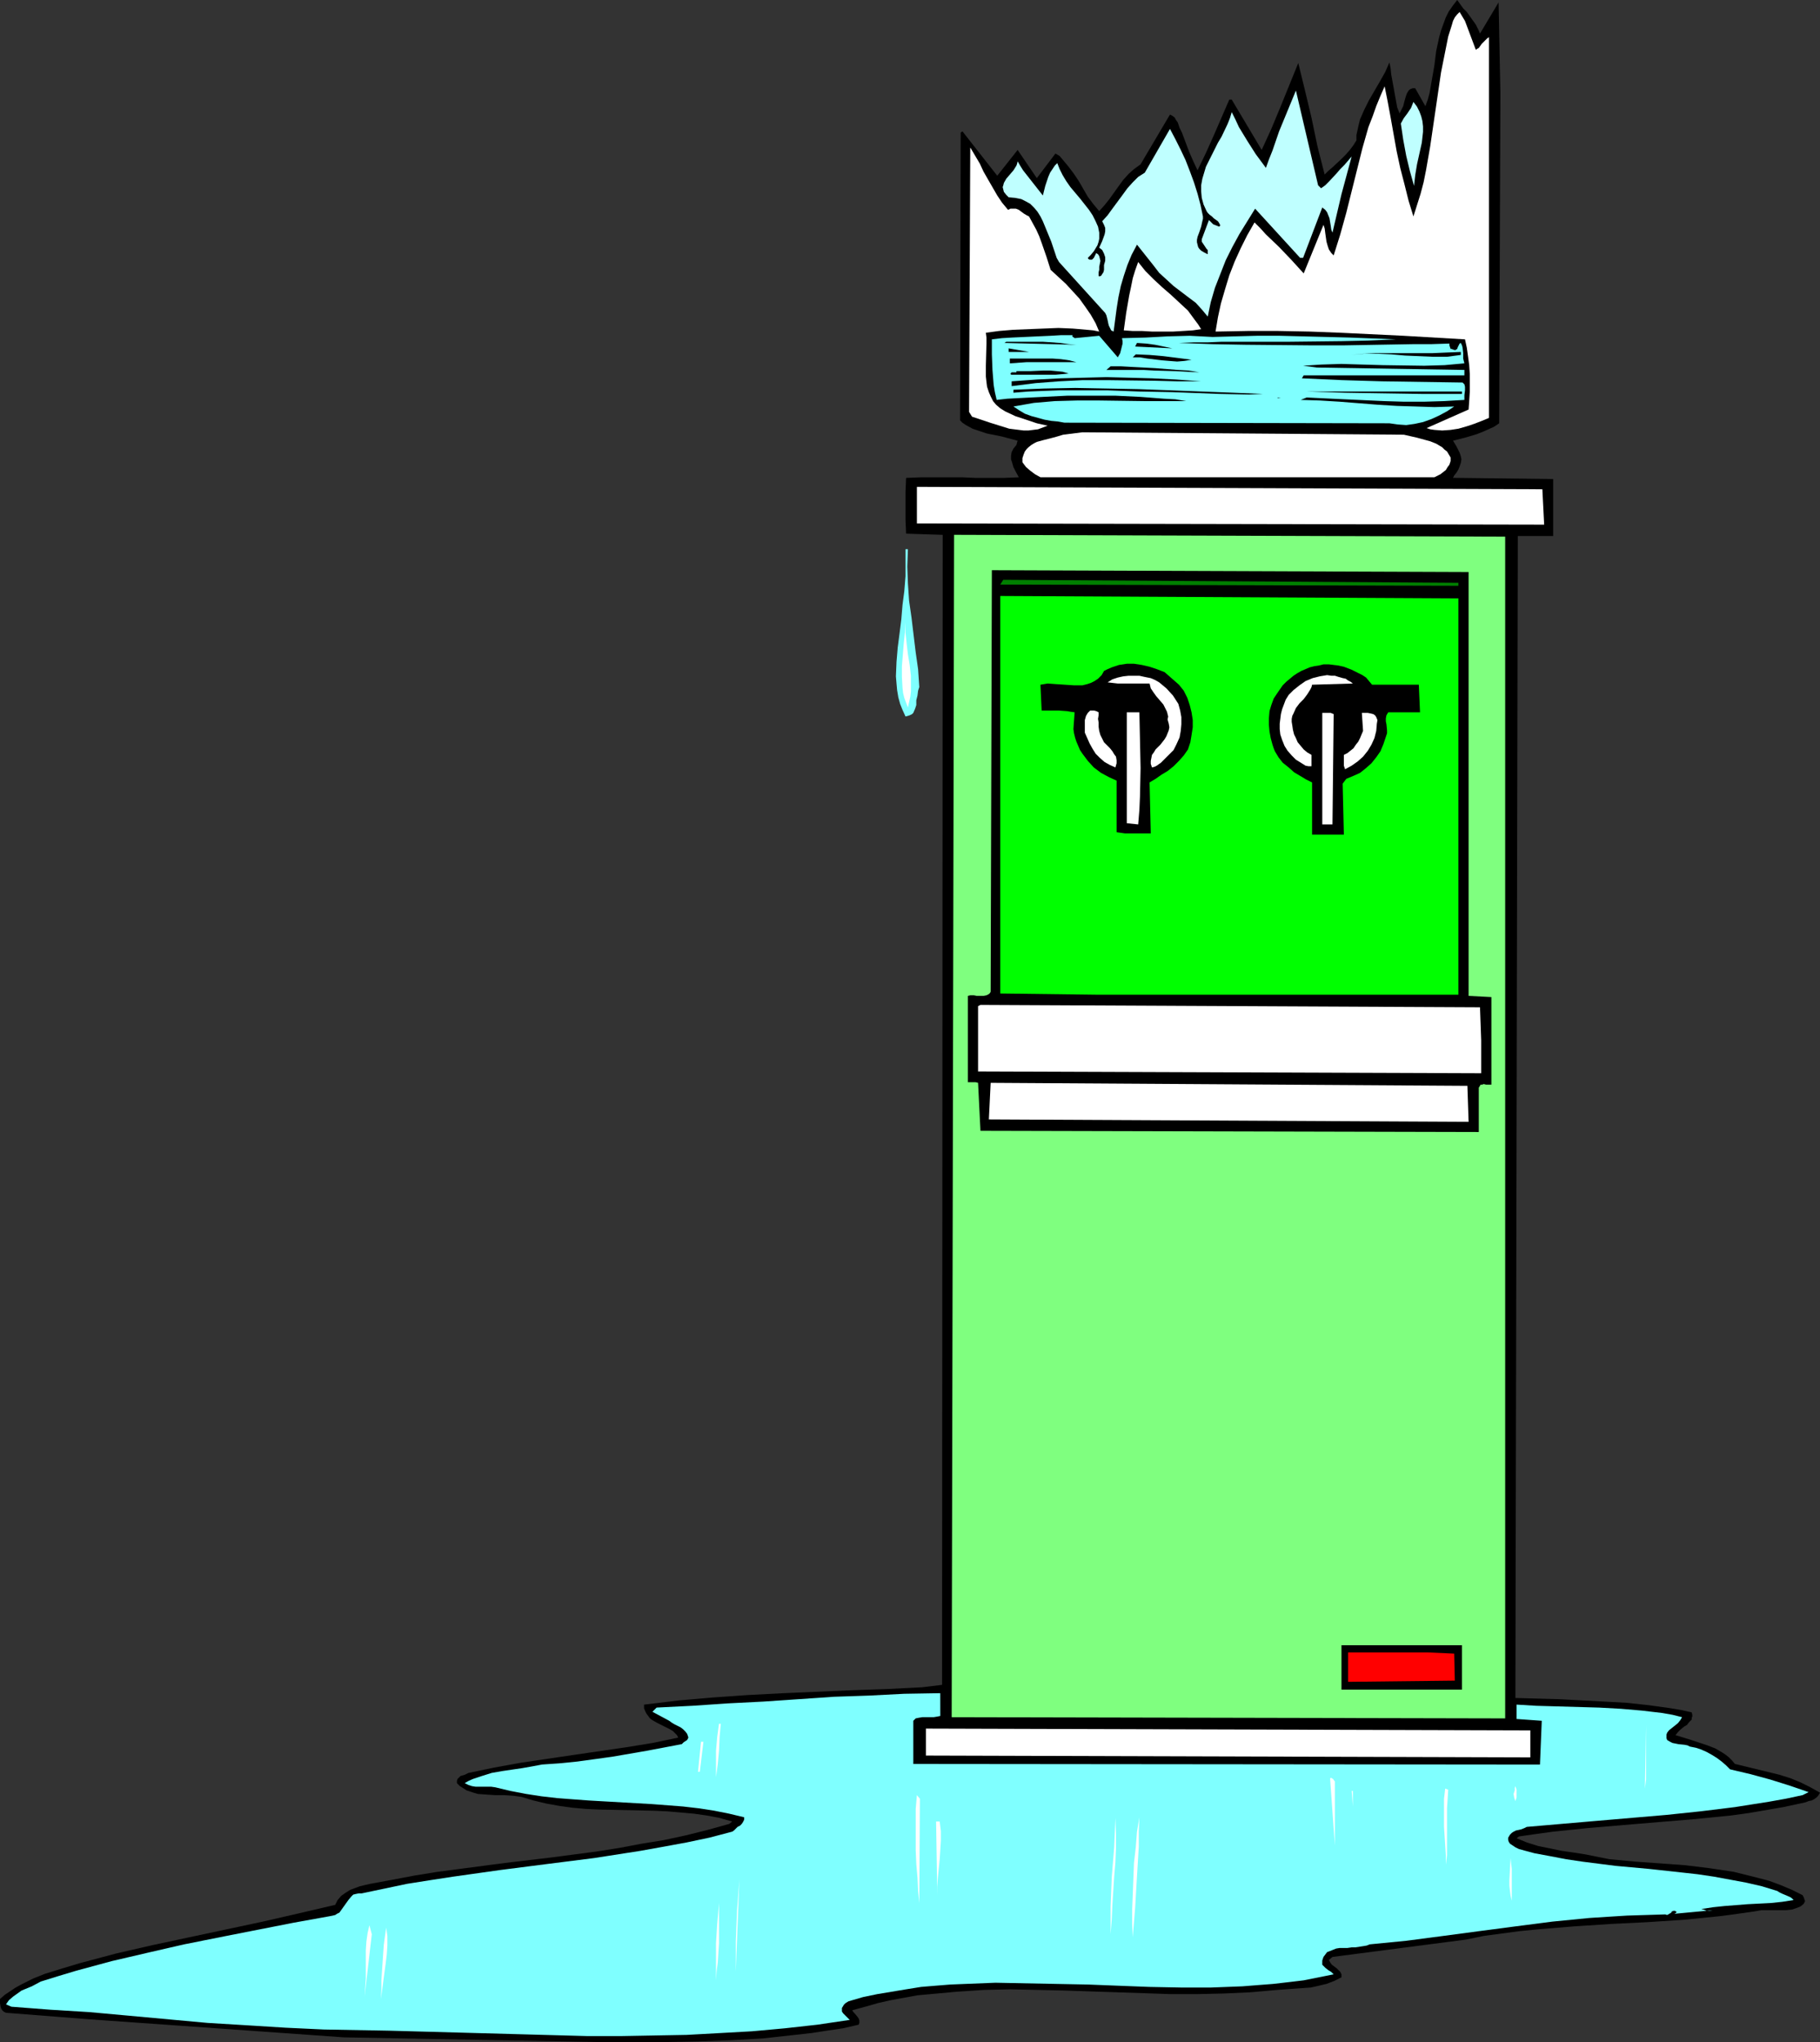 <?xml version="1.0" encoding="UTF-8" standalone="no"?>
<svg
   version="1.0"
   width="129.766mm"
   height="145.609mm"
   id="svg58"
   sodipodi:docname="Water Cooler - Broken.wmf"
   xmlns:inkscape="http://www.inkscape.org/namespaces/inkscape"
   xmlns:sodipodi="http://sodipodi.sourceforge.net/DTD/sodipodi-0.dtd"
   xmlns="http://www.w3.org/2000/svg"
   xmlns:svg="http://www.w3.org/2000/svg">
  <rect width="100%" height="100%" fill="#333333" stroke="none"/>
  <sodipodi:namedview
     id="namedview58"
     pagecolor="#ffffff"
     bordercolor="#000000"
     borderopacity="0.25"
     inkscape:showpageshadow="2"
     inkscape:pageopacity="0.0"
     inkscape:pagecheckerboard="0"
     inkscape:deskcolor="#d1d1d1"
     inkscape:document-units="mm" />
  <defs
     id="defs1">
    <pattern
       id="WMFhbasepattern"
       patternUnits="userSpaceOnUse"
       width="6"
       height="6"
       x="0"
       y="0" />
  </defs>
  <path
     style="fill:#000000;fill-opacity:1;fill-rule:evenodd;stroke:none"
     d="m 398.828,9.048 5.01,-8.402 0.485,24.398 -0.323,89.029 -1.454,0.969 -1.454,0.646 -1.454,0.646 -1.616,0.646 -3.232,0.969 -3.232,0.808 0.97,1.616 0.808,1.616 0.323,0.969 0.162,0.808 -0.162,0.969 -0.323,0.969 -0.323,0.808 -0.485,0.808 -0.646,0.808 -0.323,0.646 v 0 l 26.987,0.323 v 15.35 h -9.534 l -0.646,313.137 5.818,0.162 5.979,0.162 5.979,0.323 6.141,0.323 5.979,0.323 5.979,0.646 5.818,0.808 2.909,0.485 2.909,0.646 0.162,0.646 v 0.485 l -0.162,0.323 v 0.485 l -0.646,0.646 -0.646,0.808 -0.808,0.485 -0.97,0.808 -0.646,0.646 -0.646,0.808 4.202,1.293 4.363,1.454 2.101,0.808 1.939,1.131 0.97,0.646 0.808,0.646 0.808,0.808 0.808,0.969 5.979,1.454 5.979,1.454 3.07,0.969 2.747,1.131 2.586,1.293 2.586,1.454 -0.485,0.808 -0.485,0.485 -0.646,0.485 -0.646,0.323 -0.808,0.162 -0.808,0.323 -1.454,0.323 -4.525,0.969 -4.686,0.808 -4.686,0.808 -4.686,0.646 -9.696,0.969 -19.392,1.616 -9.534,0.808 -9.373,0.969 -4.686,0.646 -4.525,0.646 -0.646,0.485 2.747,1.131 3.07,0.969 3.232,0.646 3.07,0.646 3.394,0.485 3.07,0.485 3.232,0.646 3.232,0.646 6.949,0.646 13.413,0.969 6.626,0.808 3.232,0.485 3.232,0.485 3.232,0.808 3.232,0.808 3.07,0.808 3.07,1.131 3.07,1.293 2.909,1.454 0.323,0.646 0.162,0.485 0.162,0.485 -0.162,0.323 -0.162,0.323 -0.323,0.323 -0.646,0.485 -0.808,0.323 -1.454,0.485 -1.616,0.162 h -1.616 -1.616 -1.778 -1.616 l -1.778,0.323 -4.525,0.646 -4.848,0.646 -4.848,0.485 -4.848,0.485 -9.858,0.646 -9.858,0.485 -9.858,0.646 -9.858,0.808 -4.848,0.485 -4.848,0.646 -4.848,0.646 -4.686,0.969 -36.037,4.686 -0.97,0.808 0.323,0.646 0.485,0.646 1.293,0.969 0.485,0.485 0.485,0.485 0.323,0.646 v 0.323 0.485 l -1.939,0.969 -2.101,0.808 -2.101,0.485 -2.101,0.485 -2.262,0.162 -2.262,0.162 -4.525,0.323 -7.272,0.646 -7.11,0.323 -7.272,0.162 h -7.11 l -14.382,-0.485 -14.382,-0.485 -7.272,-0.162 -7.11,-0.162 -7.11,0.162 -7.272,0.485 -7.11,0.646 -3.555,0.323 -7.11,1.293 -3.555,0.808 -3.394,0.969 -3.555,0.969 0.323,0.485 0.323,0.323 0.808,0.969 0.323,0.485 0.162,0.485 v 0.646 l -0.162,0.485 -4.202,0.969 -4.363,0.646 -4.202,0.646 -4.363,0.485 -8.726,0.969 -8.726,0.485 -8.726,0.323 -8.888,0.162 h -8.888 -8.726 L 92.758,549.041 69.973,547.425 47.187,545.809 24.402,544.194 1.616,542.416 0.97,542.093 0.646,541.77 0.323,541.285 0.162,540.8 0,539.831 v -1.131 l 1.293,-1.131 1.454,-0.969 1.454,-0.969 1.454,-0.808 3.232,-1.616 3.232,-1.293 4.686,-1.454 4.848,-1.454 9.696,-2.585 9.858,-2.262 9.858,-2.101 19.715,-4.201 9.858,-2.262 9.696,-2.262 0.646,-1.293 0.97,-1.131 1.131,-0.808 1.293,-0.808 1.293,-0.485 1.293,-0.485 2.747,-0.646 6.141,-1.131 5.979,-1.131 5.979,-0.969 6.141,-0.808 12.282,-1.616 12.282,-1.454 12.282,-1.616 6.141,-0.969 5.979,-1.131 5.979,-0.969 5.979,-1.293 5.818,-1.454 5.818,-1.616 0.808,-0.646 -3.394,-0.969 -3.394,-0.646 -3.394,-0.485 -3.555,-0.323 -3.717,-0.323 -3.555,-0.162 -7.434,-0.162 -7.434,-0.162 -3.555,-0.162 -3.555,-0.323 -3.555,-0.485 -3.555,-0.646 -3.394,-0.808 -3.232,-0.969 -2.262,-0.323 -2.424,-0.162 h -2.424 l -2.424,-0.162 -2.262,-0.162 -1.131,-0.323 -0.97,-0.323 -0.97,-0.323 -0.97,-0.646 -0.808,-0.485 -0.808,-0.808 v -0.646 l 0.162,-0.485 0.485,-0.485 0.323,-0.323 1.131,-0.323 0.97,-0.485 6.949,-1.454 7.11,-1.293 14.221,-2.101 14.382,-2.101 6.949,-1.131 6.949,-1.454 -0.323,-0.646 -0.646,-0.646 -0.485,-0.485 -0.808,-0.485 -1.616,-0.808 -1.616,-0.808 -1.454,-0.808 -0.646,-0.485 -0.485,-0.646 -0.485,-0.646 -0.323,-0.646 -0.323,-0.808 v -0.969 l 9.373,-1.131 9.373,-0.808 9.211,-0.646 9.373,-0.485 18.746,-0.808 9.373,-0.323 9.534,-0.485 5.333,-0.646 0.162,-309.906 -9.858,-0.323 -0.162,-3.716 v -3.555 -3.878 l 0.162,-3.878 4.04,-0.162 h 3.878 7.272 l 3.555,0.162 h 3.717 3.878 l 4.04,-0.162 -0.97,-1.777 -0.485,-0.969 -0.323,-1.131 -0.323,-0.969 v -0.969 l 0.162,-0.969 0.485,-0.969 0.808,-0.969 0.162,-0.646 0.162,-0.485 -4.202,-1.131 -4.04,-0.808 -1.939,-0.646 -1.939,-0.646 -1.778,-0.969 -0.97,-0.646 -0.646,-0.646 0.162,-77.557 0.485,-0.323 9.373,11.957 5.494,-6.948 5.171,7.594 5.01,-6.625 1.131,0.646 0.808,0.969 1.616,1.939 1.454,1.939 1.293,1.939 2.424,4.201 1.454,1.939 1.616,1.939 1.454,-1.616 1.293,-1.616 2.424,-3.393 1.293,-1.777 1.454,-1.616 1.454,-1.293 1.778,-1.293 7.918,-13.411 0.646,0.323 0.646,0.485 0.323,0.646 0.485,0.646 0.485,1.454 0.646,1.293 1.939,5.17 1.131,2.585 1.131,2.424 2.262,-4.686 2.101,-4.686 2.101,-4.847 2.101,-4.847 h 0.646 l 8.08,13.573 2.586,-5.655 2.424,-5.817 2.424,-5.978 2.424,-5.978 1.778,7.271 1.778,7.433 0.808,3.878 0.808,3.878 1.939,7.594 0.97,-0.969 1.131,-0.969 2.424,-2.262 1.131,-1.131 1.131,-1.293 0.97,-1.293 0.808,-1.293 v -1.454 l 0.323,-1.454 0.323,-1.454 0.323,-1.293 1.131,-2.585 1.293,-2.585 2.909,-5.009 1.454,-2.585 1.131,-2.585 0.323,1.616 0.162,1.616 0.646,3.555 0.646,3.555 0.323,1.777 0.646,1.616 0.485,-0.969 0.485,-0.969 0.162,-0.646 0.162,-0.646 0.323,-1.131 0.323,-0.969 0.485,-0.808 0.323,-0.323 0.323,-0.162 0.485,-0.162 h 0.646 l 2.747,4.847 0.646,-1.777 0.485,-1.777 0.646,-3.716 0.646,-3.716 0.485,-3.878 0.808,-3.716 0.485,-1.777 0.646,-1.777 0.646,-1.777 0.808,-1.616 1.131,-1.616 L 392.688,0 l 1.616,2.262 0.97,0.969 0.808,1.131 1.616,2.262 0.646,1.293 z"
     id="path1" />
  <path
     style="fill:#ffffff;fill-opacity:1;fill-rule:evenodd;stroke:none"
     d="m 393.334,3.232 1.454,2.424 0.97,2.585 0.97,2.585 0.97,2.585 0.485,-0.323 0.323,-0.162 0.808,-1.131 0.97,-0.969 0.485,-0.485 0.485,-0.323 V 112.62 l -1.939,0.808 -2.101,0.808 -1.939,0.646 -2.262,0.646 -2.101,0.323 -2.262,0.162 -2.101,-0.162 -1.131,-0.162 -0.97,-0.323 11.312,-5.009 0.162,-2.262 0.162,-2.585 v -2.262 -2.424 l -0.162,-2.424 -0.323,-2.424 -0.323,-2.262 -0.485,-2.262 -16.645,-0.969 -16.806,-0.808 -8.403,-0.323 -8.403,-0.162 h -8.403 l -8.565,0.162 0.646,-3.878 0.808,-3.716 1.131,-3.878 1.131,-3.716 1.454,-3.716 1.616,-3.555 1.778,-3.555 1.939,-3.393 1.616,1.616 1.454,1.616 3.555,3.393 3.394,3.555 3.232,3.555 5.333,-13.088 0.323,0.969 0.162,1.293 0.323,2.262 0.323,1.131 0.323,0.969 0.646,0.969 0.646,0.646 1.778,-5.655 1.616,-5.817 1.454,-5.817 1.454,-5.817 1.454,-5.817 1.616,-5.655 1.131,-2.908 0.97,-2.747 1.131,-2.747 1.131,-2.585 0.808,4.039 0.808,4.363 0.808,4.524 0.808,4.524 0.97,4.524 1.131,4.363 1.131,4.524 1.293,4.201 0.97,-3.07 0.97,-3.07 0.808,-3.07 0.646,-3.232 1.131,-6.463 0.97,-6.625 0.97,-6.625 0.97,-6.625 1.293,-6.463 0.646,-3.232 0.97,-3.07 0.323,-1.131 0.485,-0.969 0.646,-0.808 z"
     id="path2" />
  <path
     style="fill:#bfffff;fill-opacity:1;fill-rule:evenodd;stroke:none"
     d="m 356.004,50.735 1.131,-0.808 0.97,-0.969 2.101,-2.262 0.97,-1.131 1.131,-1.131 1.939,-2.262 -2.747,10.179 -2.424,10.341 -0.323,-0.808 -0.162,-1.131 -0.162,-0.969 -0.162,-0.969 -0.323,-0.808 -0.323,-0.808 -0.485,-0.646 -0.808,-0.646 -5.171,13.573 h -0.808 l -12.12,-13.249 -2.101,3.393 -2.101,3.393 -1.939,3.555 -1.778,3.555 -1.454,3.716 -1.454,3.716 -1.131,3.878 -0.808,3.878 -0.808,-0.969 -0.808,-0.969 -1.616,-1.777 -1.939,-1.454 -4.04,-3.07 -1.939,-1.777 -1.939,-1.777 -1.616,-2.101 -4.363,-5.494 -1.454,2.747 -1.131,2.747 -0.97,2.908 -0.808,2.747 -0.646,3.07 -0.485,3.07 -0.808,6.14 -0.646,-0.323 -0.323,-0.646 -0.323,-0.646 -0.162,-0.646 -0.162,-0.808 -0.323,-1.293 -0.323,-0.646 -12.443,-13.734 -0.646,-1.131 -0.485,-1.454 -0.97,-2.908 -1.131,-2.747 -1.131,-2.747 -0.646,-1.293 -0.808,-1.293 -0.808,-0.969 -1.131,-1.131 -1.131,-0.646 -1.293,-0.646 -1.616,-0.323 -1.778,-0.162 -0.646,-0.646 -0.646,-0.808 -0.162,-0.646 -0.162,-0.646 0.162,-0.485 0.162,-0.646 0.646,-1.131 0.97,-1.131 0.97,-1.131 0.808,-1.293 0.162,-0.485 0.162,-0.646 0.646,1.131 0.808,1.293 1.778,2.262 1.778,2.262 1.778,2.262 0.646,-2.585 0.808,-2.424 0.485,-1.131 0.646,-0.969 0.646,-0.969 0.646,-0.646 0.646,1.616 0.808,1.616 0.97,1.616 1.131,1.616 2.586,3.07 2.424,3.07 0.97,1.454 0.808,1.616 0.646,1.454 0.323,1.616 v 0.808 0.808 l -0.162,0.808 -0.323,0.969 -0.485,0.808 -0.485,0.808 -0.808,0.969 -0.808,0.808 0.162,0.323 0.323,0.162 h 0.323 0.323 l 0.323,-0.323 0.162,-0.162 0.323,-0.646 0.323,-0.646 0.485,0.323 0.323,0.485 0.162,0.646 0.162,0.646 -0.323,1.616 v 0.808 l -0.162,0.646 v 0.485 0.162 0.323 l 0.162,0.162 0.485,-0.162 0.323,-0.485 0.323,-0.485 0.162,-0.646 V 71.417 l 0.323,-1.131 v -0.969 l -0.323,-0.969 -0.485,-0.969 -0.808,-0.646 0.808,-1.777 0.646,-1.777 0.162,-0.808 v -0.969 l -0.323,-0.808 -0.485,-0.969 1.454,-1.616 1.293,-1.777 2.747,-3.716 1.293,-1.777 1.454,-1.616 1.454,-1.454 1.778,-1.131 6.787,-11.795 1.454,2.747 1.454,2.908 1.293,2.747 1.131,2.908 1.131,3.07 0.97,3.07 0.808,3.07 0.646,3.07 v 0.646 l -0.162,0.646 -0.323,1.454 -0.485,1.454 -0.485,1.293 -0.162,0.808 v 0.646 l 0.162,0.646 0.162,0.646 0.323,0.485 0.485,0.485 0.808,0.485 0.97,0.485 v -0.646 -0.485 l -0.323,-0.323 -0.323,-0.485 -0.646,-0.969 -0.323,-0.485 v -0.646 l 1.939,-5.17 0.646,0.646 0.485,0.485 0.808,0.323 0.808,0.323 0.323,-0.323 -0.323,-0.646 -0.323,-0.485 -1.131,-0.808 -0.485,-0.485 -0.646,-0.485 -0.485,-0.485 -0.323,-0.485 -0.808,-1.777 -0.485,-1.777 -0.162,-1.777 v -1.616 l 0.323,-1.777 0.485,-1.616 0.485,-1.616 0.808,-1.616 1.616,-3.232 0.808,-1.616 0.97,-1.616 1.616,-3.393 0.646,-1.616 0.485,-1.616 0.97,1.939 0.97,2.101 2.262,3.716 2.262,3.555 2.747,3.716 0.808,-2.262 0.97,-2.424 1.778,-5.17 4.525,-10.987 5.979,25.529 z"
     id="path3" />
  <path
     style="fill:#bfffff;fill-opacity:1;fill-rule:evenodd;stroke:none"
     d="m 381.052,50.089 -1.131,-4.039 -0.97,-4.039 -0.808,-4.363 -0.646,-4.363 0.808,-1.454 0.97,-1.293 0.97,-1.454 0.323,-0.808 0.323,-0.808 0.97,1.293 0.646,1.293 0.485,1.293 0.323,1.293 0.162,1.454 v 1.454 l -0.162,1.454 -0.162,1.454 -0.646,2.908 -0.646,2.908 -0.485,2.908 -0.162,1.454 z"
     id="path4" />
  <path
     style="fill:#ffffff;fill-opacity:1;fill-rule:evenodd;stroke:none"
     d="m 271.649,56.552 0.646,-0.323 h 0.808 0.646 l 0.808,0.323 1.293,0.969 0.808,0.485 0.646,0.323 0.97,1.777 0.97,1.777 0.808,1.777 0.646,1.777 1.293,3.716 1.131,3.555 2.101,1.939 1.939,1.777 1.939,2.101 1.778,1.939 1.616,2.262 1.454,2.101 1.293,2.262 0.97,2.262 -1.616,-0.323 -1.778,-0.162 -3.717,-0.323 -3.878,-0.162 -4.04,0.162 -4.04,0.162 -4.04,0.162 -3.878,0.323 -3.555,0.485 0.162,1.293 v 1.616 l -0.162,5.978 v 2.908 l 0.162,1.454 0.162,1.293 0.485,1.454 0.485,1.131 0.646,1.293 0.808,0.969 1.131,0.969 1.293,0.808 2.747,1.293 2.909,0.969 2.909,0.969 2.909,0.646 -1.293,0.485 -1.293,0.485 -1.293,0.162 -1.293,0.162 h -1.293 l -1.293,-0.162 -2.586,-0.323 -2.586,-0.808 -2.586,-0.808 -2.424,-0.808 -2.424,-0.808 -0.808,-1.293 0.323,-71.256 2.586,4.363 0.97,2.101 1.293,2.262 2.424,4.201 1.293,1.939 z"
     id="path5" />
  <path
     style="fill:#ffffff;fill-opacity:1;fill-rule:evenodd;stroke:none"
     d="m 323.684,88.706 -1.131,0.162 -1.131,0.162 -2.586,0.162 -2.747,0.162 h -2.747 -2.909 l -2.747,-0.162 h -2.586 l -2.262,-0.162 0.646,-4.686 0.808,-4.686 0.485,-2.262 0.485,-2.424 0.646,-2.101 0.808,-2.262 1.939,2.424 2.262,2.262 2.262,2.101 2.424,2.101 2.262,2.101 2.262,2.101 1.778,2.424 0.97,1.293 z"
     id="path6" />
  <path
     style="fill:#7fffff;fill-opacity:1;fill-rule:evenodd;stroke:none"
     d="m 289.102,90.322 -0.162,0.162 0.162,0.323 0.323,0.162 0.162,0.162 6.626,-0.646 5.01,5.817 0.646,-1.131 0.323,-1.293 0.323,-1.293 v -0.646 l -0.162,-0.808 6.302,-0.162 3.07,-0.162 2.909,-0.162 5.979,-0.162 3.07,0.162 3.07,0.162 5.818,-0.162 6.141,-0.162 h 6.141 l 6.302,0.162 12.605,0.323 12.443,0.485 -7.434,0.323 -7.11,0.162 -14.382,0.162 h -7.11 -7.434 -3.555 l -3.717,0.162 h -3.878 l -3.878,0.162 9.05,0.323 8.888,0.162 17.614,0.162 h 8.888 l 9.211,-0.162 9.373,-0.162 h 4.848 l 5.01,-0.162 v 0.485 l 0.162,0.485 0.162,0.485 h 0.323 l 0.323,0.162 0.646,0.162 0.162,-0.162 0.323,-0.162 0.162,-0.485 0.323,-0.646 0.162,-0.323 0.323,-0.162 0.323,0.646 0.162,0.646 0.162,1.454 v 1.454 l 0.162,0.646 0.162,0.646 -5.333,0.485 -5.494,0.162 -11.15,-0.162 -5.656,-0.162 -5.494,-0.162 -5.333,0.162 -5.01,0.323 3.717,0.485 39.754,0.646 v 1.454 H 351.318 l -0.485,0.808 10.827,0.485 10.827,0.323 10.827,0.162 10.827,0.162 0.485,0.485 0.162,0.646 v 0.969 l -0.162,1.293 v 0.646 0.646 l -5.494,0.323 -5.333,0.162 h -5.494 l -5.333,-0.162 -10.504,-0.485 -10.342,-0.485 -1.616,0.646 5.171,0.162 5.333,0.323 10.181,0.808 5.171,0.323 5.171,0.162 5.01,0.162 5.333,-0.162 -1.939,1.293 -2.101,1.131 -2.101,0.969 -2.262,0.808 -2.262,0.485 -2.262,0.323 -2.262,-0.162 -2.262,-0.323 -87.587,-0.162 -1.778,-0.323 -1.778,-0.162 -1.778,-0.323 -1.778,-0.485 -1.778,-0.485 -1.778,-0.646 -1.616,-0.969 -1.454,-0.969 2.747,-0.485 2.747,-0.485 5.656,-0.485 5.979,-0.162 h 5.979 l 12.12,0.162 h 5.656 5.656 l -2.909,-0.485 -3.07,-0.162 -6.302,-0.485 -6.626,-0.323 h -6.626 -6.626 l -6.464,0.323 -6.464,0.323 -3.07,0.162 -2.909,0.323 -0.485,-2.101 -0.323,-1.939 -0.323,-4.039 -0.162,-4.201 v -4.039 l 2.747,-0.323 2.747,-0.162 10.504,-0.485 2.747,-0.162 z"
     id="path7" />
  <path
     style="fill:#000000;fill-opacity:1;fill-rule:evenodd;stroke:none"
     d="m 290.072,92.907 -19.392,-0.485 0.485,-0.323 h 5.01 4.848 l 4.686,0.323 2.262,0.323 z"
     id="path8" />
  <path
     style="fill:#000000;fill-opacity:1;fill-rule:evenodd;stroke:none"
     d="m 315.928,93.877 -10.019,-0.485 0.485,-0.969 2.424,0.162 2.424,0.323 z"
     id="path9" />
  <path
     style="fill:#000000;fill-opacity:1;fill-rule:evenodd;stroke:none"
     d="m 277.305,94.846 h -5.494 v -0.969 l 2.747,0.485 z"
     id="path10" />
  <path
     style="fill:#000000;fill-opacity:1;fill-rule:evenodd;stroke:none"
     d="m 393.657,95.654 -3.717,0.485 h -3.878 l -3.717,-0.162 -3.717,-0.162 -3.717,-0.323 -3.555,-0.162 h -3.717 l -3.555,0.323 3.232,-0.323 3.555,-0.162 h 3.717 3.717 3.878 3.878 l 3.717,-0.162 3.878,-0.162 z"
     id="path11" />
  <path
     style="fill:#000000;fill-opacity:1;fill-rule:evenodd;stroke:none"
     d="m 321.099,96.947 -1.939,0.323 -1.939,0.162 -2.101,-0.162 -1.939,-0.162 -4.04,-0.485 -1.939,-0.323 h -1.939 l 0.808,-0.808 3.717,0.162 3.717,0.323 3.878,0.485 z"
     id="path12" />
  <path
     style="fill:#000000;fill-opacity:1;fill-rule:evenodd;stroke:none"
     d="m 290.072,97.593 h -4.525 -4.525 -4.363 l -4.525,0.323 v -1.293 h 2.262 2.262 2.262 4.686 l 2.262,0.162 2.262,0.323 z"
     id="path13" />
  <path
     style="fill:#000000;fill-opacity:1;fill-rule:evenodd;stroke:none"
     d="m 323.2,100.34 -3.232,-0.162 -3.07,-0.162 -5.818,-0.162 -2.909,-0.162 h -3.07 -5.01 -1.939 l 1.131,-0.969 h 2.909 l 2.909,0.162 6.141,0.323 6.141,0.485 2.909,0.162 z"
     id="path14" />
  <path
     style="fill:#000000;fill-opacity:1;fill-rule:evenodd;stroke:none"
     d="m 287.971,100.663 -1.616,0.162 -1.939,0.162 h -1.939 -10.019 l -0.162,-0.323 0.162,-0.162 0.162,-0.162 h 0.323 0.646 0.323 v -0.323 h 3.717 l 3.555,-0.162 h 1.778 l 1.778,0.162 1.616,0.162 z"
     id="path15" />
  <path
     style="fill:#000000;fill-opacity:1;fill-rule:evenodd;stroke:none"
     d="m 323.684,102.763 h -6.302 l -6.302,-0.162 -12.766,-0.162 h -6.464 l -6.464,0.323 -6.302,0.485 -6.464,0.808 v -1.293 l 6.787,-0.485 6.464,-0.323 6.141,-0.162 6.141,-0.162 6.141,0.162 6.141,0.162 6.464,0.323 z"
     id="path16" />
  <path
     style="fill:#000000;fill-opacity:1;fill-rule:evenodd;stroke:none"
     d="m 340.329,106.157 -3.717,0.162 -8.08,-0.162 -4.202,-0.162 -4.202,-0.162 -4.363,-0.162 -8.726,-0.162 -8.726,-0.323 h -8.565 -4.202 l -4.363,0.162 -4.04,0.162 -4.04,0.323 v -0.808 l 8.242,-0.323 8.403,-0.162 8.565,0.162 8.565,0.162 16.968,0.646 8.403,0.323 z"
     id="path17" />
  <path
     style="fill:#000000;fill-opacity:1;fill-rule:evenodd;stroke:none"
     d="m 393.98,106.157 h -10.827 l -10.504,-0.162 -10.181,-0.162 -10.181,-0.323 h 41.693 z"
     id="path18" />
  <path
     style="fill:#000000;fill-opacity:1;fill-rule:evenodd;stroke:none"
     d="m 344.208,107.288 0.162,-0.162 h 0.808 z"
     id="path19" />
  <path
     style="fill:#ffffff;fill-opacity:1;fill-rule:evenodd;stroke:none"
     d="m 378.305,117.144 3.555,0.808 1.778,0.485 1.778,0.485 1.616,0.646 1.616,0.969 0.646,0.646 0.646,0.485 0.485,0.808 0.485,0.808 v 0.969 l -0.323,0.969 -0.485,0.646 -0.485,0.808 -1.454,1.131 -1.616,0.808 H 280.376 l -1.454,-0.808 -1.293,-0.969 -1.131,-0.969 -0.97,-1.293 v -1.131 l 0.323,-0.969 0.323,-0.808 0.485,-0.646 0.485,-0.485 0.808,-0.646 0.808,-0.485 0.646,-0.323 1.778,-0.485 1.939,-0.485 1.778,-0.485 1.616,-0.485 5.171,-0.646 z"
     id="path20" />
  <path
     style="fill:#ffffff;fill-opacity:1;fill-rule:evenodd;stroke:none"
     d="m 416.12,141.38 -169.033,-0.323 v -9.856 l 168.549,0.646 z"
     id="path21" />
  <path
     style="fill:#7fff7f;fill-opacity:1;fill-rule:evenodd;stroke:none"
     d="m 405.616,463.082 -149.157,-0.323 0.646,-318.631 148.51,0.485 z"
     id="path22" />
  <path
     style="fill:#7fffff;fill-opacity:1;fill-rule:evenodd;stroke:none"
     d="m 244.662,148.005 -0.162,4.686 0.162,4.524 0.323,4.686 0.646,4.524 1.131,9.371 0.646,4.524 0.323,4.847 -0.323,0.969 -0.162,1.293 -0.323,1.293 v 1.293 l -0.323,0.969 -0.485,1.131 -0.323,0.323 -0.646,0.323 -0.485,0.162 -0.646,0.162 -0.808,-1.777 -0.646,-1.616 -0.485,-1.777 -0.323,-1.939 -0.162,-1.777 -0.162,-1.939 0.162,-3.878 0.323,-3.878 0.485,-3.716 0.485,-3.878 0.323,-3.878 0.485,-3.716 0.323,-4.039 v -1.939 -1.939 -1.777 -1.616 z"
     id="path23" />
  <path
     style="fill:#000000;fill-opacity:1;fill-rule:evenodd;stroke:none"
     d="m 395.758,268.38 6.141,0.323 v 23.59 h -0.485 -0.485 -0.485 l -0.646,-0.162 -0.323,0.162 h -0.485 l -0.162,0.323 -0.323,0.485 v 11.957 l -134.289,-0.323 -0.646,-12.926 -0.646,-0.162 h -2.101 v -23.267 0 l 0.646,-0.162 h 0.97 l 0.808,0.162 h 0.97 0.808 l 0.808,-0.162 0.646,-0.323 0.323,-0.323 0.162,-0.323 0.323,-113.589 128.472,0.485 z"
     id="path24" />
  <path
     style="fill:#007f00;fill-opacity:1;fill-rule:evenodd;stroke:none"
     d="m 393.011,157.053 v 0.808 l -123.462,-0.323 0.808,-1.293 122.331,0.808 z"
     id="path25" />
  <path
     style="fill:#00ff00;fill-opacity:1;fill-rule:evenodd;stroke:none"
     d="M 393.011,268.057 H 295.243 L 269.548,267.734 V 160.608 l 123.462,0.646 z"
     id="path26" />
  <path
     style="fill:#ffffff;fill-opacity:1;fill-rule:evenodd;stroke:none"
     d="m 244.662,190.662 -0.485,-1.293 -0.485,-1.293 -0.323,-1.293 -0.162,-1.454 -0.162,-2.908 v -2.908 l 0.485,-5.978 0.323,-3.07 0.162,-2.747 v 2.747 l 0.323,3.07 0.323,2.747 0.485,2.908 0.323,2.908 v 2.908 1.293 l -0.162,1.454 -0.323,1.454 z"
     id="path27" />
  <path
     style="fill:#000000;fill-opacity:1;fill-rule:evenodd;stroke:none"
     d="m 317.705,184.522 1.293,1.616 0.97,1.939 0.646,1.939 0.485,1.939 0.323,2.101 v 1.939 l -0.323,2.101 -0.323,1.939 -0.323,0.969 -0.323,0.969 -1.131,1.616 -1.293,1.454 -1.454,1.454 -1.616,1.293 -1.616,0.969 -1.616,1.131 -1.616,0.969 0.323,13.734 h -2.424 -2.262 -2.262 l -2.262,-0.323 V 210.374 l -2.101,-0.969 -2.101,-1.131 -1.939,-1.454 -1.616,-1.777 -1.454,-1.939 -0.646,-0.969 -0.485,-1.131 -0.485,-1.131 -0.323,-0.969 -0.323,-1.293 -0.162,-1.131 0.323,-4.524 -1.131,-0.162 -0.97,-0.162 -2.262,-0.162 h -4.525 l -0.323,-6.948 0.97,-0.162 0.97,-0.162 2.262,0.162 2.424,0.162 2.424,0.162 h 1.131 1.131 l 1.293,-0.323 0.97,-0.323 0.97,-0.485 0.97,-0.646 0.97,-0.969 0.646,-1.131 0.97,-0.485 1.131,-0.485 1.939,-0.646 2.101,-0.323 h 1.939 l 2.101,0.323 2.101,0.485 1.939,0.646 2.101,0.808 z"
     id="path28" />
  <path
     style="fill:#000000;fill-opacity:1;fill-rule:evenodd;stroke:none"
     d="m 369.74,184.522 h 12.605 l 0.323,7.433 h -8.565 l -0.485,0.808 -0.162,0.808 v 0.808 l 0.162,0.808 0.162,1.616 v 0.808 l -0.323,0.969 -0.646,1.939 -0.808,1.939 -1.131,1.616 -1.293,1.616 -1.454,1.293 -1.616,1.293 -1.778,0.808 -1.939,0.808 -0.97,1.293 0.323,13.734 h -8.565 v -14.057 l -1.616,-0.808 -1.616,-0.969 -1.616,-0.969 -1.454,-1.293 -1.616,-1.293 -1.131,-1.454 -0.97,-1.616 -0.323,-0.808 -0.323,-0.969 -0.485,-1.777 -0.323,-1.777 -0.162,-1.777 v -1.777 l 0.162,-1.939 0.485,-1.616 0.646,-1.777 0.97,-1.454 1.454,-2.101 0.97,-0.969 0.97,-0.808 0.97,-0.808 0.97,-0.646 1.131,-0.646 1.131,-0.485 1.131,-0.485 1.293,-0.323 1.131,-0.162 1.293,-0.323 h 1.454 l 1.293,0.162 1.293,0.162 1.454,0.323 2.101,0.808 1.939,0.969 0.97,0.485 0.97,0.646 0.808,0.969 z"
     id="path29" />
  <path
     style="fill:#ffffff;fill-opacity:1;fill-rule:evenodd;stroke:none"
     d="m 317.544,189.692 0.485,1.777 0.323,1.777 v 1.939 l -0.162,1.777 -0.323,1.777 -0.808,1.777 -0.808,1.616 -1.293,1.293 -2.101,2.101 -1.131,0.808 -0.646,0.323 -0.646,0.162 -0.323,-0.969 v -0.808 l 0.162,-0.808 0.162,-0.808 0.485,-0.646 0.485,-0.808 1.293,-1.293 1.131,-1.454 0.485,-0.808 0.323,-0.808 0.323,-0.808 0.162,-0.808 -0.162,-0.969 -0.323,-1.131 0.162,-0.808 -0.162,-0.646 -0.162,-0.646 -0.323,-0.646 -0.646,-1.293 -0.97,-1.131 -0.97,-1.131 -0.808,-1.131 -0.646,-0.969 -0.162,-0.646 -0.162,-0.646 h -2.909 -2.747 -2.909 l -2.747,-0.323 1.293,-0.808 1.454,-0.485 1.454,-0.323 1.454,-0.162 h 1.454 1.454 l 1.454,0.323 1.616,0.323 1.131,0.485 1.131,0.646 0.97,0.808 0.97,0.808 1.778,1.939 z"
     id="path30" />
  <path
     style="fill:#ffffff;fill-opacity:1;fill-rule:evenodd;stroke:none"
     d="m 364.569,184.199 -10.989,0.323 -0.162,0.646 -0.323,0.646 -0.808,1.293 -0.97,1.293 -1.131,1.131 -0.97,1.293 -0.646,1.454 -0.323,0.646 -0.162,0.808 v 0.808 l 0.162,0.969 0.162,1.131 0.323,1.293 0.485,0.969 0.485,1.131 0.808,0.969 0.808,0.969 0.97,0.808 1.131,0.646 v 3.07 h -0.808 l -0.808,-0.162 -1.293,-0.808 -1.293,-0.808 -1.131,-1.131 -1.131,-1.293 -0.808,-1.293 -0.646,-1.616 -0.485,-1.454 -0.162,-1.454 v -1.454 l 0.162,-1.293 0.162,-1.293 0.323,-1.293 0.485,-1.293 0.485,-1.293 0.808,-1.293 1.293,-1.293 1.616,-1.293 1.616,-1.131 1.939,-0.808 1.939,-0.485 0.97,-0.162 0.97,-0.162 1.131,0.162 h 0.97 l 0.97,0.323 1.131,0.323 0.808,0.162 0.646,0.485 0.646,0.323 z"
     id="path31" />
  <path
     style="fill:#ffffff;fill-opacity:1;fill-rule:evenodd;stroke:none"
     d="m 296.051,191.954 v 0.808 l -0.162,0.969 0.162,0.969 v 1.131 l 0.162,1.131 0.323,1.131 0.485,0.969 0.485,0.969 0.808,0.808 0.808,0.808 0.646,0.808 0.485,0.808 0.485,0.646 0.162,0.969 v 0.808 l -0.323,1.131 -1.454,-0.646 -1.454,-0.808 -1.293,-1.131 -1.131,-1.131 -0.808,-1.293 -0.808,-1.454 -0.646,-1.454 -0.646,-1.454 v -1.131 -1.293 -0.969 l 0.323,-1.131 0.485,-0.808 0.323,-0.323 0.323,-0.323 h 0.485 0.485 l 0.646,0.162 z"
     id="path32" />
  <path
     style="fill:#ffffff;fill-opacity:1;fill-rule:evenodd;stroke:none"
     d="m 307.04,191.954 0.162,7.433 0.162,7.594 -0.162,7.594 -0.162,3.716 -0.323,3.878 -3.07,-0.323 v -29.892 z"
     id="path33" />
  <path
     style="fill:#ffffff;fill-opacity:1;fill-rule:evenodd;stroke:none"
     d="m 359.075,222.169 h -2.747 v -30.053 h 2.262 l 0.808,0.323 z"
     id="path34" />
  <path
     style="fill:#ffffff;fill-opacity:1;fill-rule:evenodd;stroke:none"
     d="m 371.033,195.024 -0.162,1.939 -0.485,1.939 -0.808,1.777 -0.97,1.616 -1.293,1.616 -1.454,1.293 -1.616,1.131 -1.778,0.969 -0.323,-0.969 v -0.969 -1.939 l 0.97,-0.485 0.808,-0.646 0.808,-0.646 0.646,-0.969 0.646,-0.808 0.485,-0.969 0.808,-1.939 -0.323,-4.847 h 1.616 l 0.808,0.162 0.646,0.162 0.485,0.323 0.323,0.485 0.323,0.808 z"
     id="path35" />
  <path
     style="fill:#ffffff;fill-opacity:1;fill-rule:evenodd;stroke:none"
     d="m 398.828,271.45 0.162,4.363 0.162,4.524 v 8.887 0 L 263.569,288.739 v -17.612 l 0.646,-0.323 z"
     id="path36" />
  <path
     style="fill:#ffffff;fill-opacity:1;fill-rule:evenodd;stroke:none"
     d="m 395.758,302.312 -129.28,-0.646 0.485,-9.856 128.472,0.808 z"
     id="path37" />
  <path
     style="fill:#000000;fill-opacity:1;fill-rule:evenodd;stroke:none"
     d="m 393.98,455.326 h -32.482 v -11.957 h 32.482 z"
     id="path38" />
  <path
     style="fill:#ff0000;fill-opacity:1;fill-rule:evenodd;stroke:none"
     d="m 391.88,445.631 0.162,7.271 -28.765,0.323 v -7.917 h 7.272 7.11 7.11 z"
     id="path39" />
  <path
     style="fill:#7fffff;fill-opacity:1;fill-rule:evenodd;stroke:none"
     d="m 253.389,462.435 -0.808,0.162 -0.97,0.162 h -3.07 l -0.97,0.162 -0.808,0.162 -0.646,0.646 v 11.634 l 168.872,0.162 0.485,-11.795 -6.787,-0.485 v -3.878 l 5.333,0.323 5.656,0.162 5.656,0.162 5.656,0.162 5.818,0.323 5.656,0.485 5.494,0.646 2.747,0.485 2.586,0.646 -0.485,0.808 -0.646,0.808 -0.808,0.646 -0.808,0.646 -0.808,0.646 -0.485,0.646 -0.162,0.485 v 0.485 0.485 l 0.162,0.485 0.808,0.485 0.646,0.323 0.808,0.162 0.808,0.162 1.616,0.162 0.808,0.162 0.646,0.323 1.616,0.323 1.454,0.485 1.454,0.646 1.454,0.808 1.293,0.808 1.293,0.969 1.131,0.969 1.131,1.131 5.494,1.293 5.333,1.454 5.171,1.616 5.171,1.777 -1.616,0.808 -4.525,0.969 -4.525,0.808 -9.211,1.454 -9.211,1.131 -9.211,0.969 -18.907,1.616 -18.746,1.616 -0.646,0.323 -0.808,0.323 -1.454,0.323 -0.646,0.323 -0.485,0.323 -0.485,0.485 -0.485,0.808 v 0.646 l 0.162,0.485 0.323,0.485 0.485,0.323 0.97,0.646 0.97,0.485 4.202,1.131 4.363,0.808 4.202,0.808 4.363,0.646 8.888,1.131 8.888,0.808 8.888,0.969 4.363,0.485 4.363,0.646 4.363,0.808 4.363,0.808 4.202,0.969 4.202,1.293 0.485,0.323 0.646,0.323 2.262,0.969 0.485,0.323 0.485,0.485 -3.07,0.485 -3.07,0.323 -6.302,0.323 -6.141,0.485 -3.07,0.323 -3.232,0.485 0.646,0.162 0.808,0.323 h 0.808 l 0.808,-0.162 -10.342,0.969 h -0.162 0.162 l 0.323,-0.162 0.162,-0.162 0.162,-0.162 -0.485,-0.323 h -0.323 l -0.485,0.162 -0.162,0.323 -0.808,0.485 -0.323,0.162 -0.485,-0.162 -5.171,0.162 -5.171,0.162 -5.171,0.323 -5.01,0.323 -9.858,0.969 -10.019,1.293 -9.858,1.293 -9.696,1.293 -9.858,1.293 -9.858,0.969 -0.808,0.323 -0.97,0.162 -2.101,0.323 h -0.97 l -1.131,0.162 h -2.101 l -0.97,0.162 -0.808,0.323 -0.808,0.323 -0.808,0.323 -0.485,0.646 -0.485,0.646 -0.323,0.969 v 1.131 l 0.808,0.808 0.808,0.646 0.808,0.485 0.646,0.646 -4.04,0.808 -4.04,0.808 -4.04,0.485 -4.202,0.485 -4.202,0.323 -4.04,0.323 -8.403,0.323 h -8.242 l -8.403,-0.162 -8.403,-0.323 -8.242,-0.323 -8.403,-0.162 -8.242,-0.162 -8.242,-0.162 -8.08,0.323 -4.04,0.162 -4.04,0.323 -3.878,0.323 -4.04,0.646 -3.878,0.646 -3.878,0.646 -3.878,0.808 -3.878,1.131 -0.808,0.485 -0.485,0.485 -0.162,0.323 -0.323,0.485 v 0.485 0.485 l 0.323,0.485 1.778,1.777 -8.726,1.293 -8.726,0.969 -8.888,0.808 -8.726,0.485 -8.888,0.485 -8.888,0.162 -8.888,0.162 h -8.888 l -17.776,-0.485 -35.552,-0.969 -17.776,-0.323 -10.342,-0.485 -10.342,-0.646 -10.666,-0.646 -21.17,-1.939 -10.666,-0.969 -10.504,-0.646 -10.504,-0.808 -1.454,-0.646 0.808,-1.131 1.131,-0.969 1.131,-0.808 1.131,-0.808 2.747,-1.131 2.424,-1.293 4.686,-1.454 4.848,-1.454 9.534,-2.585 9.696,-2.262 9.858,-2.262 9.696,-1.939 9.858,-1.939 9.858,-1.939 9.858,-1.777 0.808,-0.162 0.646,-0.162 0.485,-0.323 0.646,-0.323 0.808,-1.131 0.808,-1.131 0.808,-1.131 0.808,-0.969 0.485,-0.485 0.646,-0.162 0.808,-0.162 h 0.808 l 6.141,-1.293 6.141,-1.293 6.141,-0.969 6.302,-0.969 12.605,-1.777 12.605,-1.616 12.766,-1.616 12.443,-1.939 6.302,-1.131 6.141,-1.131 6.141,-1.293 6.141,-1.616 0.485,-0.323 0.97,-0.969 0.646,-0.323 0.485,-0.485 0.323,-0.485 0.323,-0.646 v -0.646 l -4.04,-0.969 -4.04,-0.808 -4.202,-0.646 -4.202,-0.485 -4.202,-0.323 -4.202,-0.323 -16.968,-0.969 -4.363,-0.323 -4.202,-0.323 -4.202,-0.485 -4.202,-0.646 -4.202,-0.808 -4.04,-0.969 -1.131,-0.162 h -0.97 -3.232 l -0.97,-0.162 -0.97,-0.323 -0.97,-0.485 1.131,-0.646 1.131,-0.485 2.424,-0.808 2.586,-0.808 2.747,-0.485 5.494,-0.808 2.747,-0.485 2.586,-0.485 4.686,-0.323 4.848,-0.485 4.686,-0.646 4.686,-0.646 9.373,-1.616 9.373,-1.777 0.485,-0.485 0.485,-0.323 0.485,-0.323 0.162,-0.323 0.162,-0.323 -0.323,-0.969 -0.485,-0.646 -0.646,-0.646 -0.646,-0.485 -1.616,-0.808 -0.808,-0.485 -0.646,-0.485 -4.525,-2.424 1.131,-1.131 9.696,-0.485 9.534,-0.646 9.534,-0.485 9.534,-0.646 9.373,-0.646 9.534,-0.323 9.534,-0.485 9.696,-0.162 z"
     id="path40" />
  <path
     style="fill:#ffffff;fill-opacity:1;fill-rule:evenodd;stroke:none"
     d="m 194.243,464.536 -0.323,3.555 -0.162,3.716 -0.323,3.555 -0.485,3.555 v -3.555 -3.555 l 0.323,-3.716 0.485,-3.555 z"
     id="path41" />
  <path
     style="fill:#ffffff;fill-opacity:1;fill-rule:evenodd;stroke:none"
     d="m 443.268,481.986 0.323,-17.127 v 14.704 z"
     id="path42" />
  <path
     style="fill:#ffffff;fill-opacity:1;fill-rule:evenodd;stroke:none"
     d="m 412.403,473.584 -162.893,-0.485 v -7.271 l 162.893,0.485 z"
     id="path43" />
  <path
     style="fill:#ffffff;fill-opacity:1;fill-rule:evenodd;stroke:none"
     d="m 189.557,469.383 -0.485,4.039 -0.485,4.039 h -0.485 l 0.808,-8.079 z"
     id="path44" />
  <path
     style="fill:#ffffff;fill-opacity:1;fill-rule:evenodd;stroke:none"
     d="M 359.721,480.047 V 497.336 l -1.293,-18.097 0.323,-0.162 0.162,0.162 0.323,0.162 0.323,0.485 z"
     id="path45" />
  <path
     style="fill:#ffffff;fill-opacity:1;fill-rule:evenodd;stroke:none"
     d="m 408.363,485.379 -0.162,-0.485 -0.162,-0.485 -0.162,-0.969 0.323,-0.969 v -0.646 l 0.162,-0.485 0.323,0.969 v 0.969 1.131 z"
     id="path46" />
  <path
     style="fill:#ffffff;fill-opacity:1;fill-rule:evenodd;stroke:none"
     d="m 390.264,482.309 -0.162,2.585 -0.162,2.424 v 10.018 2.585 l -0.323,2.585 v -2.585 l -0.162,-2.585 -0.323,-5.009 v -5.17 -2.424 l 0.323,-2.747 z"
     id="path47" />
  <path
     style="fill:#ffffff;fill-opacity:1;fill-rule:evenodd;stroke:none"
     d="m 364.569,486.833 -0.323,-4.201 h 0.323 z"
     id="path48" />
  <path
     style="fill:#ffffff;fill-opacity:1;fill-rule:evenodd;stroke:none"
     d="m 247.733,512.847 -0.323,-3.232 -0.162,-3.555 -0.323,-3.716 -0.162,-3.716 v -7.433 -3.716 l 0.323,-3.716 0.808,0.969 z"
     id="path49" />
  <path
     style="fill:#ffffff;fill-opacity:1;fill-rule:evenodd;stroke:none"
     d="m 305.262,522.057 -0.162,-3.555 v -4.039 l 0.162,-4.039 0.162,-4.201 0.162,-4.201 0.485,-4.201 0.323,-4.201 0.646,-3.878 -0.162,3.878 v 4.039 l -0.485,8.079 -0.485,8.24 z"
     id="path50" />
  <path
     style="fill:#ffffff;fill-opacity:1;fill-rule:evenodd;stroke:none"
     d="m 299.283,521.249 v -3.716 -3.716 l 0.323,-8.079 0.646,-7.917 0.162,-4.039 0.162,-3.878 0.162,4.201 v 3.878 l -0.162,3.878 -0.323,3.878 -0.485,7.594 -0.162,3.878 z"
     id="path51" />
  <path
     style="fill:#ffffff;fill-opacity:1;fill-rule:evenodd;stroke:none"
     d="m 253.227,490.873 0.323,2.585 v 2.585 l -0.162,2.585 -0.162,2.424 -0.485,5.009 -0.162,2.424 v 2.262 l -0.323,-19.874 z"
     id="path52" />
  <path
     style="fill:#ffffff;fill-opacity:1;fill-rule:evenodd;stroke:none"
     d="m 198.283,531.267 v -4.039 -4.039 l 0.323,-8.24 0.323,-4.201 0.323,-4.201 0.323,-8.24 z"
     id="path53" />
  <path
     style="fill:#ffffff;fill-opacity:1;fill-rule:evenodd;stroke:none"
     d="m 407.393,512.201 -0.323,-1.293 -0.162,-1.293 -0.162,-1.454 v -1.454 l 0.162,-3.07 0.162,-2.908 0.323,2.908 v 2.908 2.908 z"
     id="path54" />
  <path
     style="fill:#ffffff;fill-opacity:1;fill-rule:evenodd;stroke:none"
     d="m 192.95,533.691 v -5.009 -5.009 l 0.323,-5.17 0.485,-5.655 v 5.494 5.332 l -0.323,5.17 -0.323,2.424 z"
     id="path55" />
  <path
     style="fill:#ffffff;fill-opacity:1;fill-rule:evenodd;stroke:none"
     d="m 462.175,515.11 h 1.293 z"
     id="path56" />
  <path
     style="fill:#ffffff;fill-opacity:1;fill-rule:evenodd;stroke:none"
     d="m 100.192,521.249 -1.939,16.804 0.162,-2.424 0.162,-2.424 v -2.585 -2.424 -2.585 l 0.162,-2.424 0.323,-2.262 0.485,-2.101 z"
     id="path57" />
  <path
     style="fill:#ffffff;fill-opacity:1;fill-rule:evenodd;stroke:none"
     d="m 102.616,538.7 0.162,-2.585 v -2.424 l 0.323,-4.847 0.323,-4.686 0.323,-2.424 0.323,-2.262 0.323,2.262 v 2.585 l -0.162,2.424 -0.323,2.585 -0.646,4.847 -0.323,2.424 z"
     id="path58" />
</svg>
